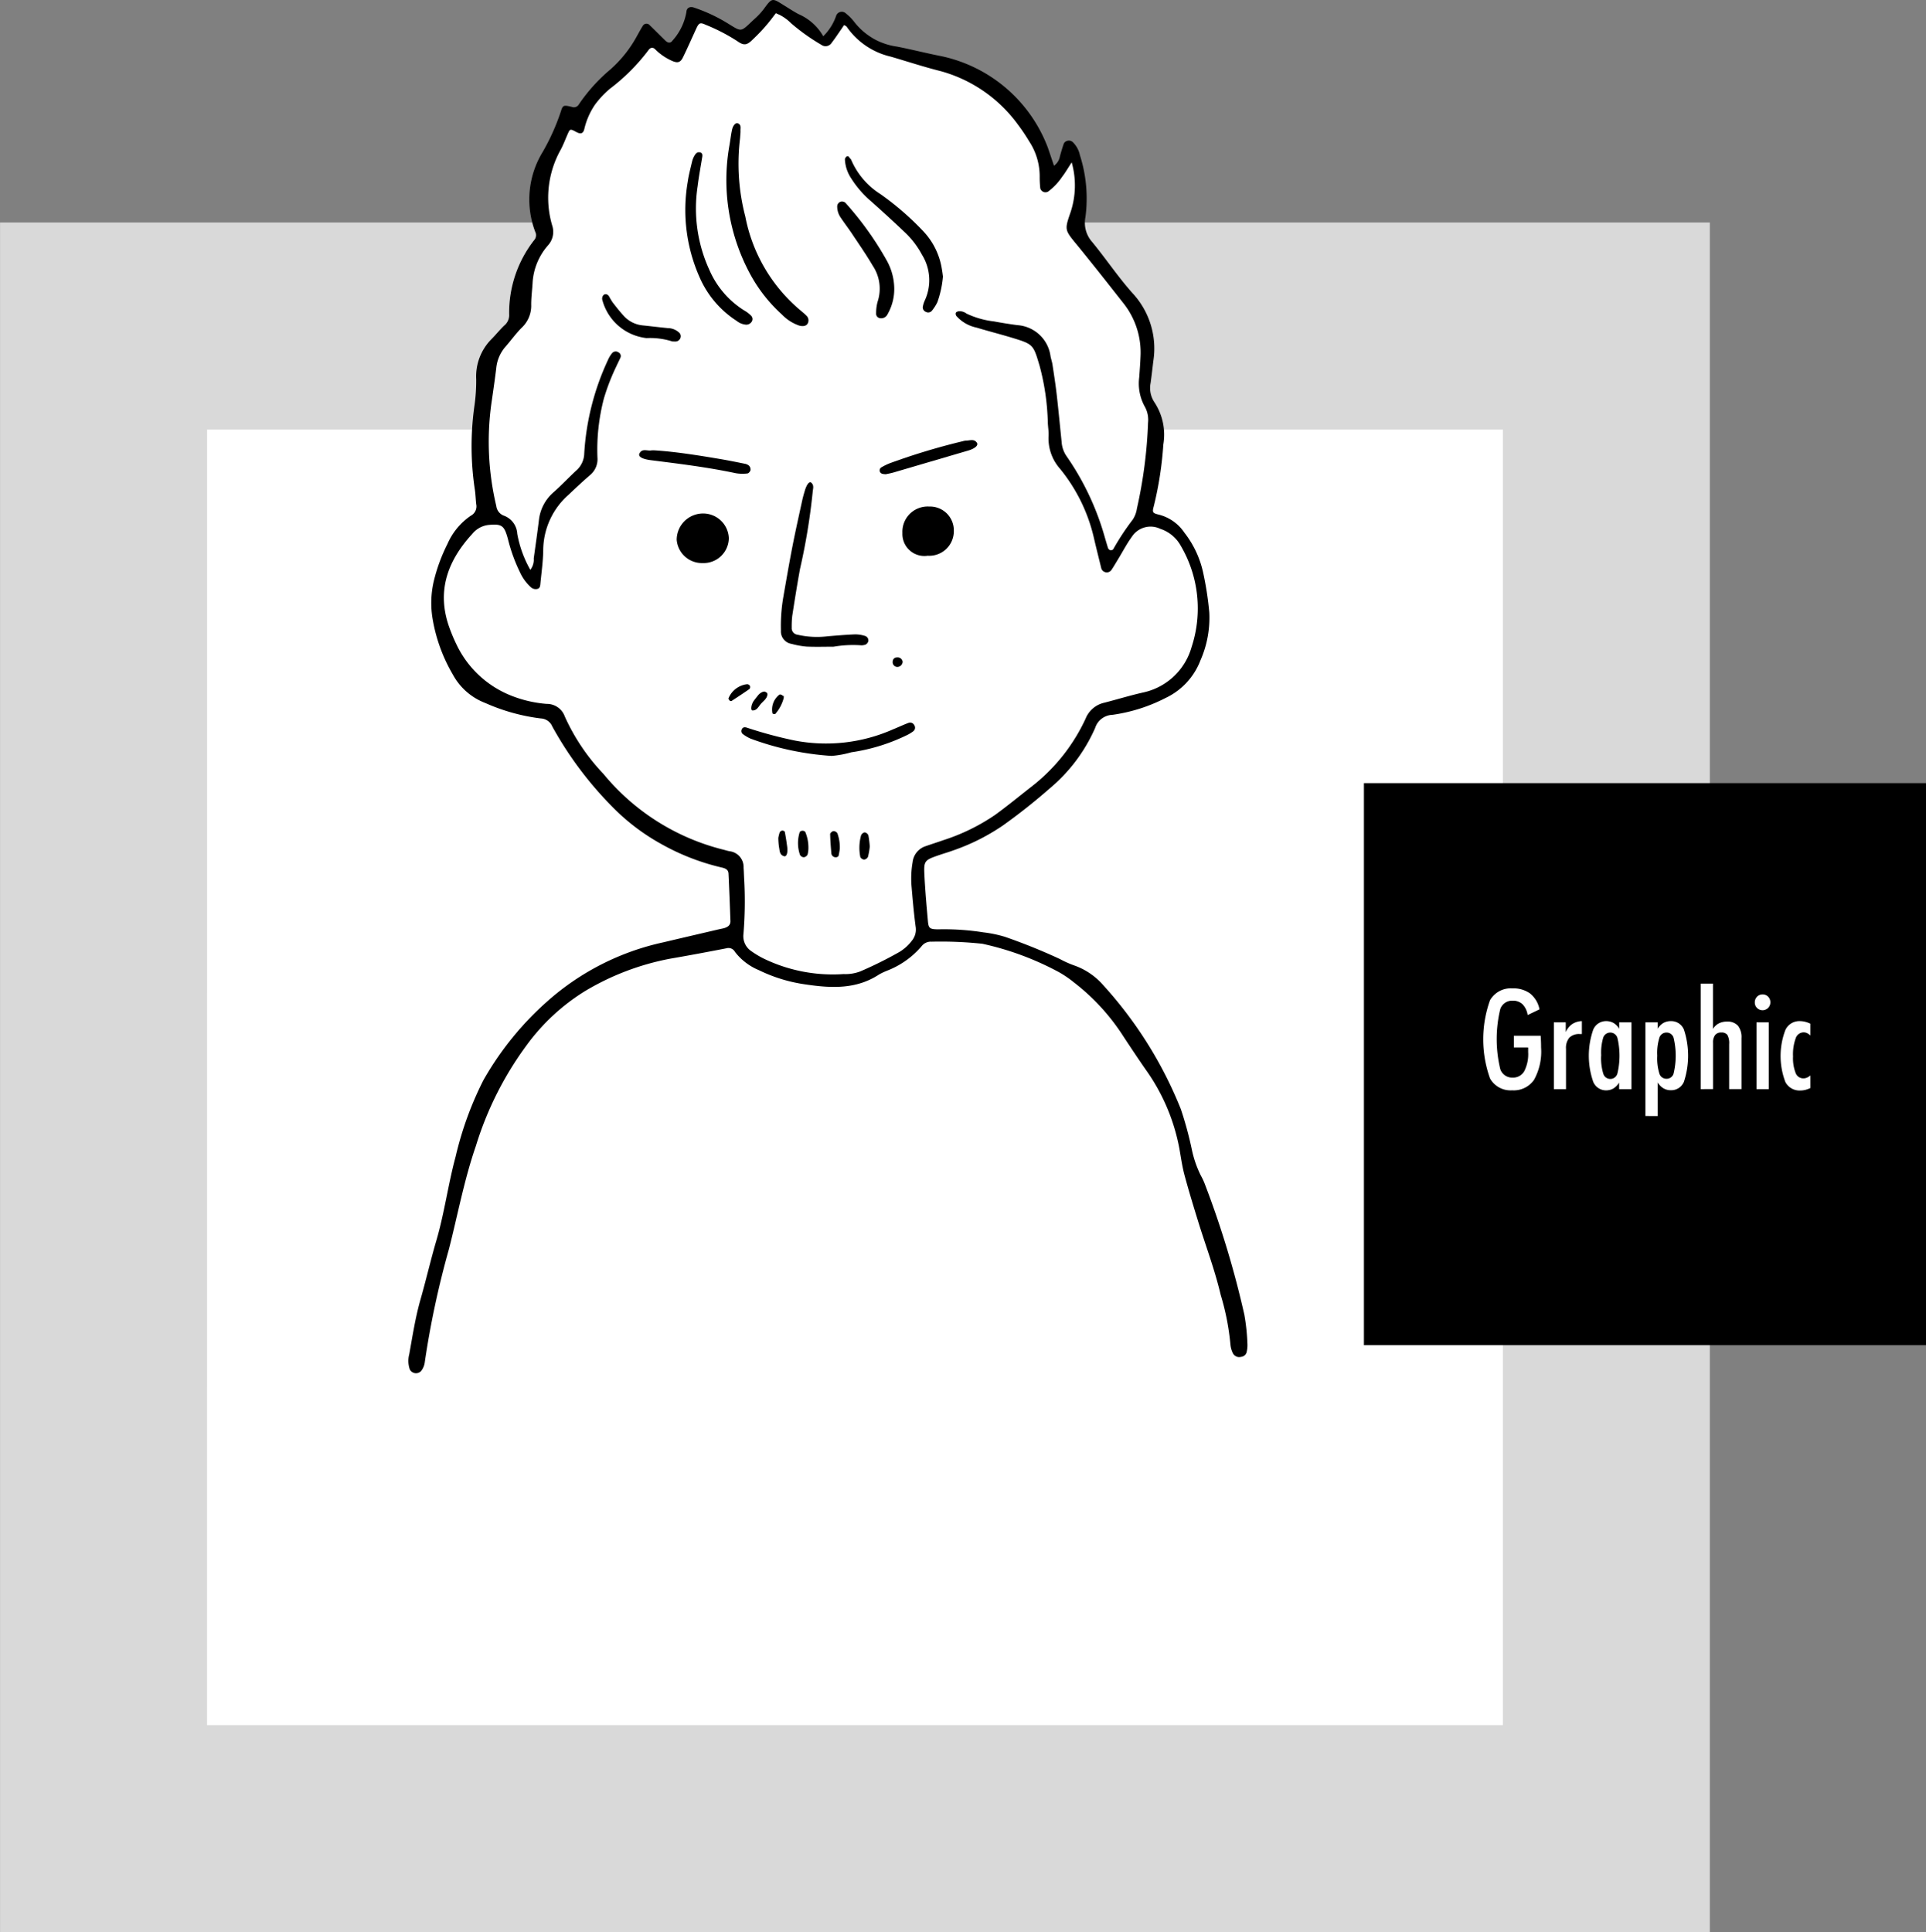 <svg id="コンポーネント_134_1" data-name="コンポーネント 134 – 1" xmlns="http://www.w3.org/2000/svg" width="135.85" height="136.302" viewBox="0 0 135.85 136.302">
  <rect x="0" y="0" width="135.85" height="136.302" fill="#808080" stroke="none"/>
  <g id="グループ_3087" data-name="グループ 3087" transform="translate(-210.596 -2164.354)">
    <rect id="長方形_121" data-name="長方形 121" width="106" height="106" transform="translate(217.9 2187.352)" fill="#fff"/>
    <path id="パス_4686" data-name="パス 4686" d="M331.2,2300.657H210.6v-120.61H331.2Zm-106-14.61H316.6v-91.39H225.205Z" fill="#d9d9d9"/>
  </g>
  <rect id="長方形_122" data-name="長方形 122" width="39.646" height="39.646" transform="translate(96.204 55.243)"/>
  <g id="グループ_3089" data-name="グループ 3089" transform="translate(-210.596 -2164.354)">
    <g id="グループ_3088" data-name="グループ 3088">
      <path id="パス_4687" data-name="パス 4687" d="M319.267,2237.416c.01.148.017.292.022.433s.007.275.007.4a4.1,4.1,0,0,1-.5,2.28,1.737,1.737,0,0,1-1.544.737,1.658,1.658,0,0,1-1.557-.835,8.179,8.179,0,0,1,0-5.524,1.688,1.688,0,0,1,1.583-.832,1.99,1.99,0,0,1,1.253.368,1.9,1.9,0,0,1,.653,1.112l-.836.4a1.381,1.381,0,0,0-.364-.763.976.976,0,0,0-.7-.25.881.881,0,0,0-.866.588,9.026,9.026,0,0,0,0,4.244.88.88,0,0,0,.866.595.9.9,0,0,0,.824-.451,2.632,2.632,0,0,0,.276-1.349c0-.09,0-.159,0-.2s0-.088-.006-.127h-1v-.827Z" fill="#fff"/>
      <path id="パス_4688" data-name="パス 4688" d="M320.2,2241.183v-4.712h.836v.687a1.363,1.363,0,0,1,.456-.565,1.3,1.3,0,0,1,.681-.209v.913h-.143a.969.969,0,0,0-.74.252,1.128,1.128,0,0,0-.236.79v2.844Z" fill="#fff"/>
      <path id="パス_4689" data-name="パス 4689" d="M324.8,2241.183v-.462a1.2,1.2,0,0,1-.406.416,1.027,1.027,0,0,1-.525.132.972.972,0,0,1-.9-.619,5.6,5.6,0,0,1,0-3.649.974.974,0,0,1,.907-.617,1.05,1.05,0,0,1,.53.13,1.155,1.155,0,0,1,.4.408v-.451h.865v4.712Zm-1.268-2.363a3.751,3.751,0,0,0,.151,1.272.518.518,0,0,0,.994,0,5.417,5.417,0,0,0,0-2.536.525.525,0,0,0-1,0A3.719,3.719,0,0,0,323.537,2238.82Z" fill="#fff"/>
      <path id="パス_4690" data-name="パス 4690" d="M326.655,2243.08v-6.609h.869v.451a1.155,1.155,0,0,1,.4-.408,1.054,1.054,0,0,1,.531-.13.966.966,0,0,1,.915.593,5.9,5.9,0,0,1,0,3.689.966.966,0,0,1-.915.594,1.011,1.011,0,0,1-.526-.135,1.236,1.236,0,0,1-.406-.413v2.368Zm.836-4.26a3.683,3.683,0,0,0,.151,1.27.518.518,0,0,0,.5.362.513.513,0,0,0,.5-.362,5.435,5.435,0,0,0,0-2.536.512.512,0,0,0-.5-.363.518.518,0,0,0-.5.363A3.656,3.656,0,0,0,327.491,2238.82Z" fill="#fff"/>
      <path id="パス_4691" data-name="パス 4691" d="M330.555,2241.183v-7.445h.865v3.2a1,1,0,0,1,.4-.387,1.235,1.235,0,0,1,.589-.133.969.969,0,0,1,.77.289,1.307,1.307,0,0,1,.252.879v3.593h-.869v-3.166a1.2,1.2,0,0,0-.125-.653.5.5,0,0,0-.432-.173.528.528,0,0,0-.435.18.835.835,0,0,0-.146.536v3.276Z" fill="#fff"/>
      <path id="パス_4692" data-name="パス 4692" d="M334.37,2235.063a.557.557,0,0,1,.158-.4.525.525,0,0,1,.394-.163.518.518,0,0,1,.389.163.553.553,0,0,1,.158.4.553.553,0,0,1-.941.394A.536.536,0,0,1,334.37,2235.063Zm.12,6.12v-4.712h.864v4.712Z" fill="#fff"/>
      <path id="パス_4693" data-name="パス 4693" d="M338.29,2241.106a2.08,2.08,0,0,1-.356.13,1.508,1.508,0,0,1-.355.043,1.127,1.127,0,0,1-1.05-.593,5.148,5.148,0,0,1,0-3.68,1.081,1.081,0,0,1,1-.622,1.612,1.612,0,0,1,.389.046,1.741,1.741,0,0,1,.37.137v.831a.89.89,0,0,0-.236-.169.576.576,0,0,0-.24-.053.6.6,0,0,0-.559.423,3.318,3.318,0,0,0-.186,1.273,2.876,2.876,0,0,0,.181,1.167.581.581,0,0,0,.545.385.646.646,0,0,0,.252-.051.865.865,0,0,0,.243-.156Z" fill="#fff"/>
    </g>
  </g>
  <path id="パス_4694" data-name="パス 4694" d="M248,2204.549a1.16,1.16,0,0,0,.243-.808c.126-.907.257-1.814.368-2.723a3.026,3.026,0,0,1,1.047-1.954c.534-.479,1.029-1,1.554-1.491a1.663,1.663,0,0,0,.594-1.246,18.106,18.106,0,0,1,1.665-6.563,2.046,2.046,0,0,1,.3-.5.33.33,0,0,1,.434-.062.29.29,0,0,1,.144.4c-.1.218-.208.43-.307.648a15.047,15.047,0,0,0-.856,2.228,14.24,14.24,0,0,0-.449,4.147,1.462,1.462,0,0,1-.532,1.252c-.514.442-1.008.908-1.5,1.372a5.249,5.249,0,0,0-1.793,3.9c-.008.795-.126,1.589-.2,2.382-.014.155-.026.324-.225.37a.5.5,0,0,1-.441-.119,3.185,3.185,0,0,1-.772-1.054,11.737,11.737,0,0,1-.853-2.356c-.265-.966-.425-1.074-1.386-.987a1.731,1.731,0,0,0-1.123.625c-1.772,1.929-2.552,4.107-1.591,6.689a11.838,11.838,0,0,0,.466,1.1,7.2,7.2,0,0,0,3.821,3.609,8.565,8.565,0,0,0,2.546.6,1.334,1.334,0,0,1,1.278.885,14.469,14.469,0,0,0,2.724,4.048,15.962,15.962,0,0,0,8.439,5.343c.155.037.307.091.463.117a1.118,1.118,0,0,1,.985,1.166c.019.238.025.478.037.717a27.8,27.8,0,0,1-.045,3.946,1.27,1.27,0,0,0,.569,1.23,6.439,6.439,0,0,0,.817.493,11.166,11.166,0,0,0,5.679,1.112,2.942,2.942,0,0,0,1.173-.186,27.967,27.967,0,0,0,2.78-1.382,3.183,3.183,0,0,0,.875-.8,1.24,1.24,0,0,0,.249-1c-.124-.948-.207-1.9-.288-2.856a6.677,6.677,0,0,1,.079-1.669,1.338,1.338,0,0,1,.934-1.133c.413-.145.831-.276,1.243-.422a14.064,14.064,0,0,0,3.638-1.779c.871-.632,1.7-1.316,2.551-1.98a12.915,12.915,0,0,0,3.839-4.821,1.849,1.849,0,0,1,1.3-1.109c.925-.235,1.839-.52,2.771-.728a4.539,4.539,0,0,0,3.4-3.2,8.721,8.721,0,0,0-.765-7.151,2.564,2.564,0,0,0-1.446-1.193,1.57,1.57,0,0,0-2,.562c-.351.481-.627,1.016-.938,1.526-.165.271-.323.547-.5.811a.4.4,0,0,1-.422.165.4.4,0,0,1-.309-.324c-.171-.7-.347-1.391-.508-2.089a11.937,11.937,0,0,0-2.4-4.894,3.233,3.233,0,0,1-.8-2.3c.016-.316-.036-.636-.052-.955a16.783,16.783,0,0,0-.583-4.013c-.439-1.475-.435-1.509-1.917-1.96-.838-.255-1.688-.469-2.526-.723a2.636,2.636,0,0,1-1.425-.82.258.258,0,0,1-.039-.221c.024-.055.12-.095.191-.11a.8.8,0,0,1,.56.161,6.162,6.162,0,0,0,1.943.555q.821.153,1.651.263a2.532,2.532,0,0,1,2.337,2.2c.04.2.106.385.136.582.107.709.219,1.418.3,2.131.127,1.109.231,2.22.346,3.331a2.006,2.006,0,0,0,.341.992,19.039,19.039,0,0,1,2.594,5.351c.115.381.219.766.341,1.145a.255.255,0,0,0,.163.143.235.235,0,0,0,.2-.065A17.529,17.529,0,0,1,290.5,2201a1.931,1.931,0,0,0,.288-.774,32.672,32.672,0,0,0,.785-6.04,1.9,1.9,0,0,0-.231-1.15,3.372,3.372,0,0,1-.389-2.081c.032-.477.071-.955.089-1.433a5.6,5.6,0,0,0-1.213-3.79c-1.085-1.379-2.169-2.759-3.28-4.117-.857-1.046-.877-1.032-.434-2.311a5.987,5.987,0,0,0,.073-3.495c-.285.434-.458.74-.672,1.014a4.3,4.3,0,0,1-.98,1.038.376.376,0,0,1-.565-.225,7.278,7.278,0,0,1-.041-.835,4.488,4.488,0,0,0-.747-2.484,13.2,13.2,0,0,0-.8-1.189,10.014,10.014,0,0,0-5.4-3.746c-1.2-.3-2.369-.686-3.554-1.032a5.2,5.2,0,0,1-3.1-2.093c-.04-.061-.125-.094-.19-.14-.293.421-.573.853-.884,1.26a.508.508,0,0,1-.727.138A14.273,14.273,0,0,1,266.4,2166a3.173,3.173,0,0,0-1.085-.72,12.128,12.128,0,0,1-1.594,1.83c-.438.44-.642.488-1.138.134a13.156,13.156,0,0,0-2.225-1.148c-.375-.172-.462-.127-.638.25-.318.686-.62,1.381-.953,2.06-.181.37-.391.411-.783.235a3.952,3.952,0,0,1-1.175-.809c-.174-.172-.345-.128-.486.078a13.884,13.884,0,0,1-2.7,2.7,6.547,6.547,0,0,0-1.06,1.128,5.124,5.124,0,0,0-.758,1.741c-.083.3-.252.347-.535.2-.465-.25-.465-.25-.645.16-.16.365-.3.743-.488,1.09a6.933,6.933,0,0,0-.594,5.327,1.417,1.417,0,0,1-.305,1.418,4.384,4.384,0,0,0-1.075,2.609c-.027.517-.1,1.033-.1,1.55a2.123,2.123,0,0,1-.637,1.608c-.427.415-.774.911-1.17,1.36a2.689,2.689,0,0,0-.656,1.509c-.09.751-.2,1.5-.307,2.25a19.581,19.581,0,0,0,.307,7.483.829.829,0,0,0,.558.693,1.442,1.442,0,0,1,.921,1.27A8.057,8.057,0,0,0,248,2204.549Z" transform="translate(-210.596 -2164.354)" fill="#fff"/>
  <path id="パス_4695" data-name="パス 4695" d="M290.863,2199.832a13.977,13.977,0,0,0,.758-5.117,24.373,24.373,0,0,0-.317-3.072,1.706,1.706,0,0,0,.135-.492,7.817,7.817,0,0,0-.3-3.228c-.012-.055-.021-.111-.034-.167a1.27,1.27,0,0,0-.161-.388,16.383,16.383,0,0,0-4.562-5.941l-.045-.085a18.252,18.252,0,0,1-.083-1.914.263.263,0,0,0,.114-.177,15.532,15.532,0,0,0,.24-1.758,3.331,3.331,0,0,0-.135-1.3.305.305,0,0,0-.121-.3l-.008-.018a.318.318,0,0,0-.5-.065,8,8,0,0,0-.847,1.251l0,0a.3.3,0,0,0-.04.039,1.208,1.208,0,0,0-.718.316c-.371-3.058-1.4-6.1-4.528-7.332a4.91,4.91,0,0,0-1.377-.338c-2.513-1.23-5.475-1.984-7.589-3.563a1.22,1.22,0,0,0-1.814.9l-.007,0a2.391,2.391,0,0,0-.392-.242c-.442-.315-.822-.716-1.293-.991a2.731,2.731,0,0,0-3.294.169c-.317.285-.506.761-.849,1l-.071.051a1.38,1.38,0,0,1-.3-.171,3.849,3.849,0,0,0-2.61-.977,2.366,2.366,0,0,0-1.364.714c-.259.264-.468.847-.785,1.031a.268.268,0,0,0-.043.029c-.011-.019-.06-.048-.231-.078a2.464,2.464,0,0,0-.909-.086,3.114,3.114,0,0,0-1.534,1.068l-3.1,3.006a12.151,12.151,0,0,0-1.205,1.269,1.181,1.181,0,0,0-.906.541,8.859,8.859,0,0,0-1.048,6.5c.049.294.164.646.233.993a4.562,4.562,0,0,0-1.621,2.356,16.973,16.973,0,0,0-.848,3.864,3.132,3.132,0,0,1-.585,1.5,4.978,4.978,0,0,0-1.047,1.852,21.716,21.716,0,0,0-.247,4.372,16.457,16.457,0,0,0,.153,4.219,3.485,3.485,0,0,0,1.285,2.107,14.354,14.354,0,0,1,.923,2.486c.125.363.412,1.47,1.007,1.136.295-.165.229-.65.248-.933l.069-1.081.123-1.917a9.793,9.793,0,0,0,1.775-2.1c.065-.095.119-.2.181-.292a2.732,2.732,0,0,0,1.449-1.8c.315-1.206.092-2.515.355-3.745a11.334,11.334,0,0,1,3.122-5.7,6.515,6.515,0,0,0,1.793.561c1.512.247,3.684.557,5.022-.352a1.382,1.382,0,0,1,1.481-.235,9.289,9.289,0,0,0,2.32.494,3.327,3.327,0,0,0,1.086-.166c.361-.123.7-.426,1.062-.513a2.108,2.108,0,0,1,.938.146,4.986,4.986,0,0,0,1.345.185c.81-.032,1.414-.6,2.2-.631a5.912,5.912,0,0,0,2.647-.295,7.7,7.7,0,0,0,.673-.464c.06.034.119.069.18.1.2.1.393.2.6.29a15.729,15.729,0,0,0,2.843.87c1.387.324,3.1.65,4.028,1.855.646.841.535,1.993.615,2.988a11.7,11.7,0,0,0,.6,2.928,22.467,22.467,0,0,0,2.492,4.773l1.059,3.322a.321.321,0,0,0,.53.139,8.335,8.335,0,0,0,1.948-3.052A.3.3,0,0,0,290.863,2199.832Z" transform="translate(-210.596 -2164.354)" fill="#fff"/>
  <g id="グループ_3090" data-name="グループ 3090" transform="translate(-210.596 -2164.354)">
    <path id="パス_4696" data-name="パス 4696" d="M268.664,2166.91a3.667,3.667,0,0,0,.91-1.445.419.419,0,0,1,.685-.165,3.346,3.346,0,0,1,.586.592,4.607,4.607,0,0,0,3.024,1.75c1.054.207,2.1.474,3.151.68a10.33,10.33,0,0,1,7.478,6.425c.144.413.28.827.441,1.3a1.038,1.038,0,0,0,.418-.666c.087-.307.172-.615.281-.914a.411.411,0,0,1,.614-.1,1.794,1.794,0,0,1,.513.928,10.016,10.016,0,0,1,.392,4.374,2.029,2.029,0,0,0,.469,1.747c.988,1.2,1.854,2.506,2.892,3.66a5.728,5.728,0,0,1,1.426,4.757c-.06.515-.12,1.03-.191,1.544a1.811,1.811,0,0,0,.28,1.369,4.152,4.152,0,0,1,.618,2.971,24.865,24.865,0,0,1-.677,4.365c-.113.407-.079.471.355.573a3.083,3.083,0,0,1,1.813,1.28,6.97,6.97,0,0,1,1.313,2.789,22.736,22.736,0,0,1,.438,2.832,7.446,7.446,0,0,1-.623,3.379,4.842,4.842,0,0,1-2.459,2.655,11.737,11.737,0,0,1-3.739,1.188,1.333,1.333,0,0,0-1.231.928,11.669,11.669,0,0,1-3.207,4.266,41.856,41.856,0,0,1-3.282,2.6,14.719,14.719,0,0,1-3.513,1.769c-.3.11-.606.2-.907.3-1.17.4-1.187.4-1.125,1.58.055,1.035.147,2.068.239,3.1.047.515.121.58.7.591a17.847,17.847,0,0,1,3.219.212,8.683,8.683,0,0,1,1.516.315,41.6,41.6,0,0,1,3.873,1.565,7.274,7.274,0,0,0,.979.442,4.83,4.83,0,0,1,2.065,1.386,28.963,28.963,0,0,1,5.493,8.77,25.561,25.561,0,0,1,.78,2.882,7.622,7.622,0,0,0,.629,1.8,4.4,4.4,0,0,1,.3.653,66.554,66.554,0,0,1,2.763,9.146,14.4,14.4,0,0,1,.22,2.139,2.036,2.036,0,0,1-.049.472.442.442,0,0,1-.406.374.5.5,0,0,1-.59-.293,1.7,1.7,0,0,1-.154-.572,17.612,17.612,0,0,0-.688-3.51c-.419-1.789-1.074-3.5-1.612-5.255-.328-1.066-.656-2.133-.943-3.211-.163-.613-.249-1.247-.361-1.873a13.993,13.993,0,0,0-2.379-5.562c-.523-.753-1.03-1.518-1.535-2.283a15.035,15.035,0,0,0-3.534-3.866,7.382,7.382,0,0,0-1.087-.736,20.6,20.6,0,0,0-5.357-1.978,27.78,27.78,0,0,0-3.582-.147.821.821,0,0,0-.726.347,6.115,6.115,0,0,1-2.419,1.7,4.76,4.76,0,0,0-.54.254c-1.619,1.071-3.389.983-5.195.714a10.923,10.923,0,0,1-3.3-1.006,4.132,4.132,0,0,1-1.69-1.289.517.517,0,0,0-.6-.254c-1.329.258-2.659.507-3.993.737a18.3,18.3,0,0,0-5.995,2.289,14.562,14.562,0,0,0-4.1,3.8,23.618,23.618,0,0,0-3.585,7.116c-.824,2.382-1.278,4.851-1.9,7.278a63.249,63.249,0,0,0-1.7,7.942,1.267,1.267,0,0,1-.262.656.491.491,0,0,1-.8-.114,1.82,1.82,0,0,1-.04-1.061c.235-1.293.431-2.593.793-3.862.394-1.378.714-2.777,1.117-4.151.574-1.955.833-3.978,1.365-5.941a23.888,23.888,0,0,1,1.953-5.379,21.71,21.71,0,0,1,4.582-5.632,18.088,18.088,0,0,1,8.118-4.1c1.317-.312,2.635-.618,3.952-.926.117-.027.236-.045.35-.079.247-.074.436-.214.426-.5-.04-1.116-.082-2.231-.137-3.346-.014-.287-.233-.37-.489-.429a16.1,16.1,0,0,1-4.218-1.636,14.933,14.933,0,0,1-3.511-2.669,25.634,25.634,0,0,1-4.208-5.635.922.922,0,0,0-.822-.573,13.72,13.72,0,0,1-3.9-1.086,4.369,4.369,0,0,1-2.294-2.011,11.532,11.532,0,0,1-1.444-4.029,6.76,6.76,0,0,1,.113-2.613,12.157,12.157,0,0,1,.952-2.571,4.654,4.654,0,0,1,1.66-2,.737.737,0,0,0,.369-.8c-.041-.356-.048-.718-.105-1.071a20.46,20.46,0,0,1-.01-5.961,12.6,12.6,0,0,0,.112-1.79,3.73,3.73,0,0,1,1.074-2.821c.309-.311.583-.655.9-.961a.938.938,0,0,0,.351-.721,8.3,8.3,0,0,1,1.787-5.334.522.522,0,0,0,.053-.553,6.43,6.43,0,0,1,.524-5.637,15.452,15.452,0,0,0,1.273-2.829c.151-.482.181-.49.778-.353a.4.4,0,0,0,.5-.174,12.01,12.01,0,0,1,2.239-2.477,8.662,8.662,0,0,0,1.852-2.331c.137-.243.267-.49.416-.725a.3.3,0,0,1,.5-.045c.374.359.738.729,1.109,1.09.173.168.363.18.5-.024a4.011,4.011,0,0,0,.973-2.018c.016-.285.254-.4.531-.3a11.4,11.4,0,0,1,2.272,1.048c1.16.7.951.729,1.995-.243a4.9,4.9,0,0,0,.655-.7c.62-.857.6-.771,1.515-.206.305.188.606.385.921.555A3.716,3.716,0,0,1,268.664,2166.91ZM248,2204.549a1.16,1.16,0,0,0,.243-.808c.126-.907.257-1.814.368-2.723a3.026,3.026,0,0,1,1.047-1.954c.534-.479,1.029-1,1.554-1.491a1.663,1.663,0,0,0,.594-1.246,18.106,18.106,0,0,1,1.665-6.563,2.046,2.046,0,0,1,.3-.5.33.33,0,0,1,.434-.062.29.29,0,0,1,.144.4c-.1.218-.208.43-.307.648a15.047,15.047,0,0,0-.856,2.228,14.24,14.24,0,0,0-.449,4.147,1.462,1.462,0,0,1-.532,1.252c-.514.442-1.008.908-1.5,1.372a5.249,5.249,0,0,0-1.793,3.9c-.008.795-.126,1.589-.2,2.382-.014.155-.026.324-.225.37a.5.5,0,0,1-.441-.119,3.185,3.185,0,0,1-.772-1.054,11.737,11.737,0,0,1-.853-2.356c-.265-.966-.425-1.074-1.386-.987a1.731,1.731,0,0,0-1.123.625c-1.772,1.929-2.552,4.107-1.591,6.689a11.838,11.838,0,0,0,.466,1.1,7.2,7.2,0,0,0,3.821,3.609,8.565,8.565,0,0,0,2.546.6,1.334,1.334,0,0,1,1.278.885,14.469,14.469,0,0,0,2.724,4.048,15.962,15.962,0,0,0,8.439,5.343c.155.037.307.091.463.117a1.118,1.118,0,0,1,.985,1.166c.019.238.025.478.037.717a27.8,27.8,0,0,1-.045,3.946,1.27,1.27,0,0,0,.569,1.23,6.439,6.439,0,0,0,.817.493,11.166,11.166,0,0,0,5.679,1.112,2.942,2.942,0,0,0,1.173-.186,27.967,27.967,0,0,0,2.78-1.382,3.183,3.183,0,0,0,.875-.8,1.24,1.24,0,0,0,.249-1c-.124-.948-.207-1.9-.288-2.856a6.677,6.677,0,0,1,.079-1.669,1.338,1.338,0,0,1,.934-1.133c.413-.145.831-.276,1.243-.422a14.064,14.064,0,0,0,3.638-1.779c.871-.632,1.7-1.316,2.551-1.98a12.915,12.915,0,0,0,3.839-4.821,1.849,1.849,0,0,1,1.3-1.109c.925-.235,1.839-.52,2.771-.728a4.539,4.539,0,0,0,3.4-3.2,8.721,8.721,0,0,0-.765-7.151,2.564,2.564,0,0,0-1.446-1.193,1.57,1.57,0,0,0-2,.562c-.351.481-.627,1.016-.938,1.526-.165.271-.323.547-.5.811a.4.4,0,0,1-.422.165.4.4,0,0,1-.309-.324c-.171-.7-.347-1.391-.508-2.089a11.937,11.937,0,0,0-2.4-4.894,3.233,3.233,0,0,1-.8-2.3c.016-.316-.036-.636-.052-.955a16.783,16.783,0,0,0-.583-4.013c-.439-1.475-.435-1.509-1.917-1.96-.838-.255-1.688-.469-2.526-.723a2.636,2.636,0,0,1-1.425-.82.258.258,0,0,1-.039-.221c.024-.055.12-.095.191-.11a.8.8,0,0,1,.56.161,6.162,6.162,0,0,0,1.943.555q.821.153,1.651.263a2.532,2.532,0,0,1,2.337,2.2c.04.2.106.385.136.582.107.709.219,1.418.3,2.131.127,1.109.231,2.22.346,3.331a2.006,2.006,0,0,0,.341.992,19.039,19.039,0,0,1,2.594,5.351c.115.381.219.766.341,1.145a.255.255,0,0,0,.163.143.235.235,0,0,0,.2-.065A17.529,17.529,0,0,1,290.5,2201a1.931,1.931,0,0,0,.288-.774,32.672,32.672,0,0,0,.785-6.04,1.9,1.9,0,0,0-.231-1.15,3.372,3.372,0,0,1-.389-2.081c.032-.477.071-.955.089-1.433a5.6,5.6,0,0,0-1.213-3.79c-1.085-1.379-2.169-2.759-3.28-4.117-.857-1.046-.877-1.032-.434-2.311a5.987,5.987,0,0,0,.073-3.495c-.285.434-.458.74-.672,1.014a4.3,4.3,0,0,1-.98,1.038.376.376,0,0,1-.565-.225,7.278,7.278,0,0,1-.041-.835,4.488,4.488,0,0,0-.747-2.484,13.2,13.2,0,0,0-.8-1.189,10.014,10.014,0,0,0-5.4-3.746c-1.2-.3-2.369-.686-3.554-1.032a5.2,5.2,0,0,1-3.1-2.093c-.04-.061-.125-.094-.19-.14-.293.421-.573.853-.884,1.26a.508.508,0,0,1-.727.138A14.273,14.273,0,0,1,266.4,2166a3.173,3.173,0,0,0-1.085-.72,12.128,12.128,0,0,1-1.594,1.83c-.438.44-.642.488-1.138.134a13.156,13.156,0,0,0-2.225-1.148c-.375-.172-.462-.127-.638.25-.318.686-.62,1.381-.953,2.06-.181.37-.391.411-.783.235a3.952,3.952,0,0,1-1.175-.809c-.174-.172-.345-.128-.486.078a13.884,13.884,0,0,1-2.7,2.7,6.547,6.547,0,0,0-1.06,1.128,5.124,5.124,0,0,0-.758,1.741c-.083.3-.252.347-.535.2-.465-.25-.465-.25-.645.16-.16.365-.3.743-.488,1.09a6.933,6.933,0,0,0-.594,5.327,1.417,1.417,0,0,1-.305,1.418,4.384,4.384,0,0,0-1.075,2.609c-.027.517-.1,1.033-.1,1.55a2.123,2.123,0,0,1-.637,1.608c-.427.415-.774.911-1.17,1.36a2.689,2.689,0,0,0-.656,1.509c-.09.751-.2,1.5-.307,2.25a19.581,19.581,0,0,0,.307,7.483.829.829,0,0,0,.558.693,1.442,1.442,0,0,1,.921,1.27A8.057,8.057,0,0,0,248,2204.549Z"/>
    <path id="パス_4697" data-name="パス 4697" d="M262.794,2174.118a14.727,14.727,0,0,0,.372,5.512,11.439,11.439,0,0,0,3.764,6.511c.177.159.371.3.537.472a.457.457,0,0,1,.106.547c-.094.193-.338.242-.625.155a3.077,3.077,0,0,1-1.2-.775,10.723,10.723,0,0,1-2.157-2.7,13.944,13.944,0,0,1-1.541-9.251c.062-.353.1-.711.174-1.061s.271-.541.429-.469c.238.108.168.324.172.511C262.832,2173.69,262.816,2173.81,262.794,2174.118Z"/>
    <path id="パス_4698" data-name="パス 4698" d="M269.39,2209.973c-.637,0-1.275.022-1.91-.008a5.987,5.987,0,0,1-1.054-.191.888.888,0,0,1-.748-.938,11.972,11.972,0,0,1,.151-2.262c.212-1.216.42-2.432.655-3.643.213-1.093.458-2.18.694-3.269.05-.233.117-.463.185-.692.139-.465.328-.688.465-.559.213.2.1.442.088.667a44.254,44.254,0,0,1-.893,5.415c-.2,1.1-.375,2.2-.546,3.3a6.622,6.622,0,0,0-.038.835.464.464,0,0,0,.409.5,6.14,6.14,0,0,0,2.136.109c.635-.052,1.27-.106,1.9-.132a2.246,2.246,0,0,1,.7.1.336.336,0,0,1,.263.352.357.357,0,0,1-.319.3.668.668,0,0,1-.235.015A8.076,8.076,0,0,0,269.39,2209.973Z"/>
    <path id="パス_4699" data-name="パス 4699" d="M277.107,2183.862a7.172,7.172,0,0,1-.393,1.811,3.163,3.163,0,0,1-.38.594.345.345,0,0,1-.433.086.337.337,0,0,1-.208-.384,1.89,1.89,0,0,1,.147-.449,3.4,3.4,0,0,0-.209-3.193,6.1,6.1,0,0,0-1.227-1.6c-.777-.739-1.57-1.462-2.371-2.176a7.118,7.118,0,0,1-1.4-1.617,2.629,2.629,0,0,1-.441-1.339.285.285,0,0,1,.107-.188c.075-.064.15-.032.2.049.044.066.117.118.143.188a5.333,5.333,0,0,0,2.059,2.406,20.016,20.016,0,0,1,2.972,2.567,4.993,4.993,0,0,1,1.36,2.728C277.068,2183.539,277.091,2183.735,277.107,2183.862Z"/>
    <path id="パス_4700" data-name="パス 4700" d="M260.138,2175.374c-.122.763-.25,1.428-.331,2.1a10.383,10.383,0,0,0,.835,5.941,6.35,6.35,0,0,0,2.459,2.846,2.083,2.083,0,0,1,.469.358.34.34,0,0,1,.04.437.449.449,0,0,1-.4.2,1.207,1.207,0,0,1-.654-.266,6.97,6.97,0,0,1-2.6-3.046,11.691,11.691,0,0,1-.849-6.769c.066-.47.191-.933.3-1.4a1.583,1.583,0,0,1,.175-.442c.079-.13.181-.268.373-.234C260.182,2175.144,260.132,2175.327,260.138,2175.374Z"/>
    <path id="パス_4701" data-name="パス 4701" d="M276.034,2203.555a1.551,1.551,0,0,1-1.786-1.6,1.783,1.783,0,0,1,1.885-1.87,1.682,1.682,0,0,1,1.742,1.722A1.733,1.733,0,0,1,276.034,2203.555Z"/>
    <path id="パス_4702" data-name="パス 4702" d="M260.157,2204.072a1.787,1.787,0,0,1-1.83-1.639,1.86,1.86,0,0,1,1.908-1.857,1.812,1.812,0,0,1,1.768,1.735A1.778,1.778,0,0,1,260.157,2204.072Z"/>
    <path id="パス_4703" data-name="パス 4703" d="M269.246,2217.675a20.17,20.17,0,0,1-5.715-1.22,2.731,2.731,0,0,1-.512-.3.266.266,0,0,1-.12-.307c.056-.2.217-.22.375-.166a30.119,30.119,0,0,0,3.332.9,11.668,11.668,0,0,0,6.985-.782c.368-.147.726-.321,1.1-.459a.329.329,0,0,1,.4.177.316.316,0,0,1-.084.425,2.716,2.716,0,0,1-.509.3,13.274,13.274,0,0,1-3.86,1.178A6.94,6.94,0,0,1,269.246,2217.675Z"/>
    <path id="パス_4704" data-name="パス 4704" d="M273.672,2184.686a3.576,3.576,0,0,1-.453,1.8.606.606,0,0,1-.136.194.5.5,0,0,1-.441.114.322.322,0,0,1-.248-.357,2.921,2.921,0,0,1,.111-.822,2.917,2.917,0,0,0-.351-2.518c-.462-.788-.986-1.54-1.492-2.3-.242-.365-.514-.71-.754-1.075a1.38,1.38,0,0,1-.26-.782.352.352,0,0,1,.257-.36.378.378,0,0,1,.319.076,22.522,22.522,0,0,1,2.913,4.063A4.15,4.15,0,0,1,273.672,2184.686Z"/>
    <path id="パス_4705" data-name="パス 4705" d="M256.8,2196.125c1.444.094,3.008.342,4.57.606.585.1,1.168.216,1.749.335a.612.612,0,0,1,.313.143.4.4,0,0,1,.1.307c-.02.094-.133.23-.215.237a2.852,2.852,0,0,1-.825-.018c-1.978-.421-3.981-.665-5.984-.918-.625-.079-.916-.254-.807-.475.187-.382.555-.16.841-.216A2.151,2.151,0,0,1,256.8,2196.125Z"/>
    <path id="パス_4706" data-name="パス 4706" d="M273.078,2197.807c-.254-.01-.36-.047-.413-.168a.246.246,0,0,1,.092-.312,4.012,4.012,0,0,1,.635-.308,46.77,46.77,0,0,1,5.118-1.542.99.99,0,0,1,.234-.042c.263,0,.558-.142.757.151.123.182-.139.412-.614.552q-2.622.769-5.245,1.54C273.417,2197.744,273.183,2197.784,273.078,2197.807Z"/>
    <path id="パス_4707" data-name="パス 4707" d="M258.02,2188.44a5.162,5.162,0,0,0-1.823-.237,3.644,3.644,0,0,1-3.125-2.726.376.376,0,0,1,.1-.319c.146-.108.3-.039.392.116a4.761,4.761,0,0,0,.245.409c.244.314.489.631.758.923a2.072,2.072,0,0,0,1.35.7c.595.061,1.189.135,1.784.193a1.186,1.186,0,0,1,.766.289.349.349,0,0,1,.117.425.379.379,0,0,1-.377.232Z"/>
    <path id="パス_4708" data-name="パス 4708" d="M271.946,2224.073a5.106,5.106,0,0,1-.126.719.36.36,0,0,1-.27.2.345.345,0,0,1-.271-.182,3.283,3.283,0,0,1,.052-1.523.353.353,0,0,1,.256-.217.347.347,0,0,1,.26.208A6.906,6.906,0,0,1,271.946,2224.073Z"/>
    <path id="パス_4709" data-name="パス 4709" d="M269.832,2224.226a4.959,4.959,0,0,1-.089.5c-.013.049-.113.1-.178.1a.307.307,0,0,1-.327-.251c-.04-.463-.079-.927-.087-1.391,0-.072.146-.193.236-.205a.346.346,0,0,1,.271.15A2.9,2.9,0,0,1,269.832,2224.226Z"/>
    <path id="パス_4710" data-name="パス 4710" d="M267.617,2224.181a1.77,1.77,0,0,1-.06.456.353.353,0,0,1-.258.189.332.332,0,0,1-.273-.159,2.544,2.544,0,0,1-.024-1.611c.015-.051.12-.1.186-.1a.264.264,0,0,1,.205.078A2.835,2.835,0,0,1,267.617,2224.181Z"/>
    <path id="パス_4711" data-name="パス 4711" d="M265.494,2223.462a2.7,2.7,0,0,1,.1-.4.253.253,0,0,1,.184-.118c.056-.006.166.048.174.091.066.343.119.69.166,1.036.059.442-.04.733-.222.681-.334-.1-.3-.408-.356-.658A5.024,5.024,0,0,1,265.494,2223.462Z"/>
    <path id="パス_4712" data-name="パス 4712" d="M262.082,2213.8c-.037-.061-.12-.137-.105-.18a1.615,1.615,0,0,1,1.327-1,.252.252,0,0,1,.188.12.231.231,0,0,1-.032.216c-.414.29-.838.568-1.261.844C262.172,2213.82,262.121,2213.8,262.082,2213.8Z"/>
    <path id="パス_4713" data-name="パス 4713" d="M265.875,2213.592a2.736,2.736,0,0,1-.6,1.128.2.2,0,0,1-.193-.042,1.324,1.324,0,0,1,.492-1.326.241.241,0,0,1,.21.06C265.9,2213.523,265.882,2213.327,265.875,2213.592Z"/>
    <path id="パス_4714" data-name="パス 4714" d="M264.73,2213.327c-.029.341-.338.5-.522.745-.137.179-.26.412-.538.4-.156-.005-.093-.463.127-.729.2-.236.342-.539.684-.605.061-.012.139.043.2.079C264.708,2213.234,264.712,2213.282,264.73,2213.327Z"/>
    <path id="パス_4715" data-name="パス 4715" d="M274.265,2211.037a.382.382,0,0,1-.373.364.335.335,0,0,1-.329-.385.286.286,0,0,1,.3-.285A.354.354,0,0,1,274.265,2211.037Z"/>
  </g>
</svg>
